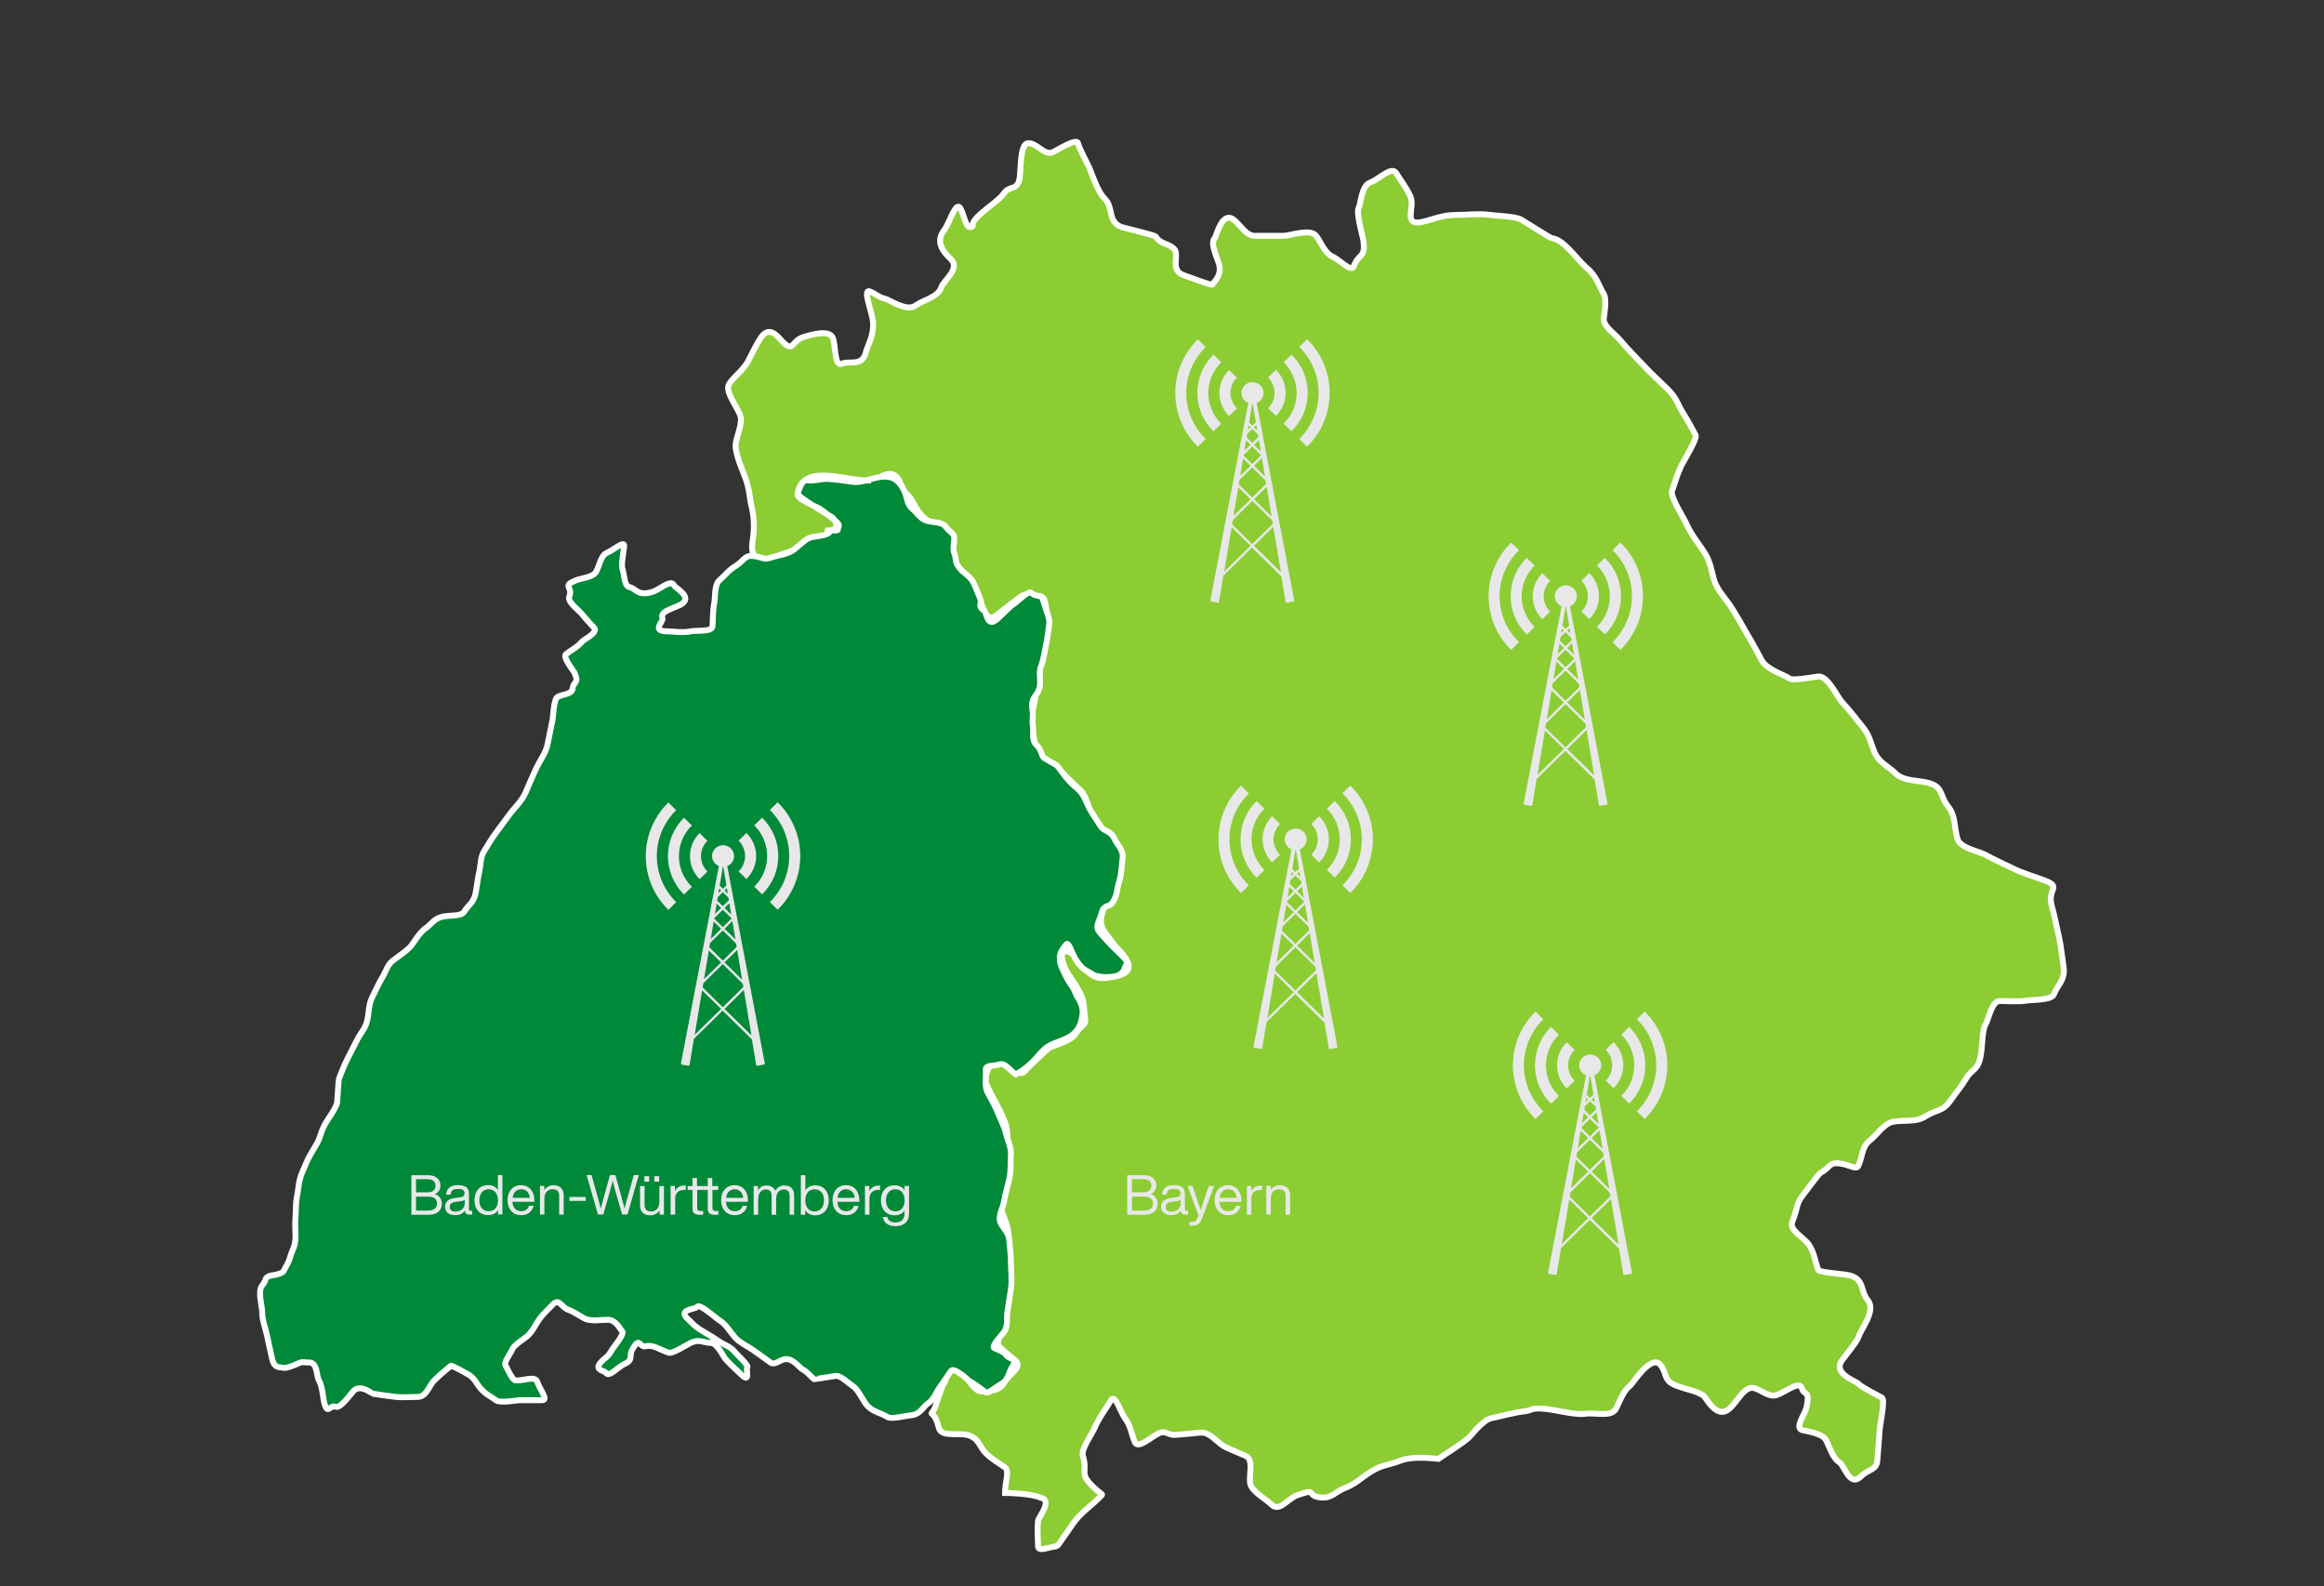 <?xml version="1.0" encoding="utf-8"?>
<!-- Generator: Adobe Illustrator 25.0.0, SVG Export Plug-In . SVG Version: 6.00 Build 0)  -->
<svg version="1.1" id="Ebene_1" xmlns="http://www.w3.org/2000/svg" xmlns:xlink="http://www.w3.org/1999/xlink" x="0px" y="0px"
	 viewBox="0 0 1965.7 1341.704" enable-background="new 0 0 1965.7 1341.704" xml:space="preserve">
<rect x="0" y="0" width="1965.7" height="1341.704" fill="#333333" stroke="none"/>
<g id="Ebene_1_2_">
	<g id="Ebene_1_1_">
		
			<g id="svg2" xmlns:cc="http://creativecommons.org/ns#" xmlns:dc="http://purl.org/dc/elements/1.1/" xmlns:inkscape="http://www.inkscape.org/namespaces/inkscape" xmlns:rdf="http://www.w3.org/1999/02/22-rdf-syntax-ns#" xmlns:sodipodi="http://sodipodi.sourceforge.net/DTD/sodipodi-0.dtd" xmlns:svg="http://www.w3.org/2000/svg">
			<defs>
				
					<inkscape:perspective  id="perspective10" inkscape:persp3d-origin="372.04724 : 350.78739 : 1" inkscape:vp_x="0 : 526.18109 : 1" inkscape:vp_y="0 : 1000 : 0" inkscape:vp_z="744.09448 : 526.18109 : 1" sodipodi:type="inkscape:persp3d">
					</inkscape:perspective>
				
					<inkscape:perspective  id="perspective3537" inkscape:persp3d-origin="260.94012 : 242.85925 : 1" inkscape:vp_x="0 : 364.28888 : 1" inkscape:vp_y="0 : 1000 : 0" inkscape:vp_z="521.88025 : 364.28888 : 1" sodipodi:type="inkscape:persp3d">
					</inkscape:perspective>
			</defs>
			
				<sodipodi:namedview  bordercolor="#666666" borderopacity="1.0" id="base" inkscape:current-layer="layer1" inkscape:cx="2000" inkscape:cy="2000" inkscape:document-units="px" inkscape:pageopacity="0.0" inkscape:pageshadow="2" inkscape:showpageshadow="false" inkscape:window-height="781" inkscape:window-width="1280" inkscape:window-x="-4" inkscape:window-y="-4" inkscape:zoom="0.142" pagecolor="#ffffff" showgrid="false">
				</sodipodi:namedview>
			<g id="layer1" inkscape:groupmode="layer" inkscape:label="Ebene 1">
				
					<path id="bayern" sodipodi:nodetypes="csssssssssssssssssssssssssssssssssssssssssssssssssssssssssssssssssssssssssssssssssssssssssssssscsssssssssssssssssssssssssssssssssssssssssssssssssssssssssssssssssssssssssssssssssssssssssssssssssssssssssssssssssssssssss" fill="#8BCD32" stroke="#FFFFFF" stroke-width="5" d="
					M1216.691,1233.862c-6.797-0.585-21.752-2.34-31.608,1.337c-12.915,4.93-15.294,3.175-25.915,9.776
					c-8.837,5.515-11.726,9.693-21.922,13.704c-7.732,3.008-10.791,8.774-19.967,7.855c-13.51-1.337-1.699-8.44-19.968-1.922
					c-8.582,3.092-15.039,14.623-21.922,7.855c-4.588-4.512-16.824-11.197-17.928-17.631c-1.359-7.855,3.399-20.305-3.994-23.564
					c-5.013-2.173-16.484-6.936-17.928-7.855c-6.627-3.927-12.235-12.367-19.967-11.782c-2.379,0.167-21.752,2.34-23.961,1.922
					c-3.314-0.668-6.797-3.092-9.941-1.922c-7.307,2.59-19.033,14.957-21.922,7.855c-2.634-6.518-3.654-13.955-7.987-19.637
					c-3.994-5.264-8.582-21.308-11.981-15.709c-4.503,7.604-10.366,15.041-13.935,23.564c-2.379,5.599-11.641,18.049-9.941,23.564
					c4.333,13.871-3.314,14.372,7.987,25.486c7.392,7.27,9.007,6.768,7.987,7.855c-1.359,1.337-2.634,2.59-3.993,3.927
					c-6.288,6.183-13.85,11.03-19.968,19.637c-2.294,3.175-13.34,19.637-13.935,19.637c-5.353,0-15.974,5.264-15.974,0
					c0-6.601-0.85-13.035,0-21.559c0.34-3.092,13-17.631,1.954-19.637c-8.242-3.426-26-3.927-29.909-3.927
					c0-9.275,4.078-18.55,0-21.559c-4.333-3.175-10.876-6.768-15.974-11.782c-5.948-5.849-5.948-13.203-15.974-15.709
					c-7.987-1.922-21.922,1.922-23.961-5.849c-4.418-17.297-9.092-8.69-3.994-15.709c1.02-1.421,6.713-20.807,7.987-21.559
					c2.974-1.838,1.954-22.227,15.974-9.777c2.804,2.507,9.856,16.461,16.144,16.127c4.163-0.167,14.615,0.669,19.373-7.688
					c4.333-7.604,15.804-13.119,9.007-18.718c-5.693-4.679-14.784-11.866-14.615-13.286c0.765-6.434,0.85-10.445,1.954-17.631
					c1.614-10.027,3.144-12.952,3.994-25.486c0.595-8.941,1.954-19.386,1.954-29.413c0-11.281,2.889-15.96,0-27.491
					c-1.784-7.103-7.732-16.629-5.948-23.564c1.784-7.103,5.948-15.96,5.948-23.564c0-10.863-0.68-19.72,0-27.491
					c0.765-9.108-2.294-14.623-6.373-23.564c-1.954-4.178-12.915-23.23-12.235-26.071c0.935-4.094,2.379-17.213,14.699-13.119
					c3.739,1.253,15.039,11.197,18.608,6.351c0.68-1.003,6.797-6.935,12.235-12.116c4.163-3.927,8.072-7.437,9.007-7.938
					c3.824-2.005,18.438-5.682,21.922-11.782c4.503-7.771,9.092-6.184,7.987-13.704c-1.614-11.114,0-14.456-7.052-25.987
					c-3.994-6.518-9.856-13.035-11.98-21.893c-3.314-14.205,9.516-7.019,14.105,0c2.719,4.178,9.431,15.542,20.902,14.456
					c9.346-0.919,25.066-2.757,19.967-13.704c-3.569-7.771-7.732-8.941-13.765-17.798c-3.484-5.181-10.961-11.197-8.157-21.391
					c2.549-9.275,3.059-13.035,5.948-21.559c1.444-4.262,11.301-17.548,7.987-23.564c-4.333-7.855-7.477-14.456-11.981-21.559
					c-1.444-2.256-7.562-10.111-9.941-15.709c-2.379-5.682-3.909-17.548-9.941-23.564c-4.163-4.094-12.235-11.114-15.974-15.709
					c-4.928-6.016-19.543-10.529-21.837-20.222c-0.935-3.844-4.588-22.728-2.719-30.667c2.124-8.857,2.294-12.033,3.399-19.72
					c1.444-10.612,3.314-20.222,5.268-30.082c0.68-3.51,6.797-23.564,4.673-28.745c-2.634-6.518-0.85-19.637-7.987-18.968
					c-11.046,1.003-10.366-3.677-16.654,1.337c-3.059,2.423-16.909,12.785-17.928,13.704c-4.843,4.679-9.601,3.844-12.065-3.342
					c-2.889-8.44-11.046-24.483-13.85-28.076c-2.379-3.008-13.085-12.367-13.935-17.631c-0.595-3.426,1.105-19.219-3.993-23.564
					c-4.333-3.677-13.68-2.925-20.477-10.445c-6.628-7.353-7.222-13.62-14.02-19.553c-4.163-3.677-4.333-17.297-14.699-15.709
					c-7.987,1.17-9.346,8.105-20.647,9.693c-4.418,0.585-21.837,3.51-27.955,3.927c-6.797,0.501-22.856,5.599-17.843,8.607
					c1.784,1.003,29.654,18.216,25.83,22.896c-4.588,5.599-12.235,7.688-23.876,12.451c-7.052,2.841-13.595,7.019-23.961,9.777
					c-4.078,1.086-20.902,10.529-21.922,5.849c-0.935-4.011-6.203-3.259-3.994-17.631c1.19-7.52,1.445-17.631-0.595-26.238
					c-2.549-10.779-1.869-14.874-5.183-24.734c-2.124-6.267-8.752-20.222-8.752-28.745c0-5.181,4.588-14.874,4.588-22.227
					c0-6.768-12.49-20.305-10.706-27.993c1.275-5.431,11.641-11.949,16.654-20.974c1.02-1.838,7.477-15.709,11.98-21.559
					c10.536-11.698,17.843,11.949,24.641,8.607c2.039-1.003,4.418-5.599,9.431-7.27c7.647-2.507,23.026-6.852,25.745,0.585
					c2.634,7.186,1.02,24.985,7.987,21.559c5.693-2.758,16.909,3.092,19.968-9.777c1.359-5.766,6.882-13.704,5.948-25.486
					c-0.68-8.523-9.771-29.33-1.954-25.486c3.994,1.922,7.647,4.93,11.981,5.849c4.333,1.003,18.353,11.281,25.915,5.849
					c7.222-5.181,18.948-6.768,21.922-15.709c1.784-5.348,16.399-15.709,7.987-23.564c-7.902-7.437-12.66-15.375-5.778-24.316
					c4.503-5.849,9.856-25.068,13.765-18.885c3.314,5.264,4.588,18.885,9.941,15.709c2.294-1.337-3.569-1.337,8.412-11.866
					c4.843-4.262,15.379-11.531,18.693-16.461c4.418-6.518,10.281-2.005,12.745-10.863c1.954-7.186,0-30.667,7.477-31.335
					c7.307-0.668,13.51,10.278,20.392,7.771c3.229-1.17,20.817-12.618,21.922-7.855c1.275,5.515,7.732,16.127,10.536,23.23
					c3.229,8.272,6.967,18.801,12.235,23.982c7.222,7.103,2.294,18.383,13.085,23.397c2.294,1.003,29.059,7.019,29.909,8.44
					c3.994,6.518,9.092,4.93,15.039,9.86c6.033,4.93-4.078,18.634,8.922,22.896c1.869,0.585,23.536,8.857,23.961,7.855
					c0.935-2.423,7.477-6.768,5.948-15.709c-1.02-5.849-8.497-19.135-3.994-23.564c1.275-1.253,5.948-23.313,15.974-15.709
					c5.948,4.596,10.366,13.704,17.928,13.704c5.778,0,15.719,0,23.961,0c5.948,0,22.772-6.518,27.955,0
					c3.229,4.011,7.052,14.623,13.935,17.631c5.948,2.59,15.719,13.871,17.928,7.855c4.078-10.946,10.196-6.434,7.987-21.559
					c-0.765-5.431-6.203-22.645-3.994-27.491c2.209-4.763,2.379-18.885,9.941-21.559c7.307-2.59,17.928-14.372,21.922-7.855
					c3.994,6.518,8.072,11.281,11.981,19.637c4.163,9.108-6.882,25.152,9.941,21.559c8.922-1.922,16.824-5.849,27.955-5.849
					c9.601,0,20.477-1.421,29.909,0c3.824,0.585,21.327,1.17,25.915,3.927c5.268,3.175,24.556,15.542,25.915,15.709
					c10.111,0.919,21.072,17.965,29.909,25.486c8.242,7.019,10.026,15.459,13.935,21.559c3.059,4.763,0,20.222,0,21.559
					c0,6.183,10.281,13.035,13.935,17.631c5.268,6.601,14.785,15.96,19.968,21.559c7.307,7.855,11.301,11.114,19.968,19.637
					c8.327,8.189,8.157,12.534,13.935,21.559c4.248,6.518,7.817,13.871,9.941,17.631c1.615,2.925-10.961,23.313-11.98,25.486
					c-3.908,8.272-5.693,15.292-7.987,21.559c-1.784,4.93,9.771,22.478,11.98,27.491c4.163,9.526,11.131,17.798,15.974,25.486
					c4.843,7.688,5.778,16.963,7.987,23.564c2.634,7.688,9.856,15.292,13.935,21.559c5.183,7.938,9.601,16.127,13.935,23.564
					c6.628,11.114,8.157,14.623,11.981,21.559c4.588,8.189,18.013,11.782,23.961,15.709c2.804,1.838,22.432-1.838,23.961-1.922
					c8.157-0.669,16.229,17.548,19.968,21.559c7.987,8.607,11.98,14.372,17.928,21.559c5.608,6.768,7.052,15.208,9.941,21.559
					c3.908,8.523,11.726,11.531,17.928,17.631c6.542,6.434,19.288,5.431,27.955,7.855c11.98,3.342,9.007,11.03,15.974,19.637
					c6.713,8.273,5.183,17.966,7.987,27.491c2.294,8.022,18.183,10.445,23.961,13.704c6.713,3.844,17.503,8.607,23.961,11.782
					c7.647,3.76,15.974,6.016,25.915,9.777c14.7,5.599,1.954,6.935,5.948,21.559c2.549,9.024,4.418,18.885,5.948,25.486
					c1.954,8.523,2.379,15.041,3.993,25.486c1.869,12.033-5.438,15.96-7.987,23.564c-1.954,5.682-19.883,4.512-25.915,5.849
					c-2.379,0.501-18.693,0-19.967,0c-6.967,0-9.347,15.375-11.981,19.637c-2.974,4.93-2.549,16.211-3.993,25.486
					c-2.209,14.038-7.222,11.782-11.98,19.637c-5.013,8.189-7.732,10.863-13.935,19.637c-6.797,9.526-10.876,6.768-21.922,13.704
					c-6.967,4.345-16.739,2.507-25.915,3.927c-8.157,1.253-13.595,10.696-19.967,15.709c-7.392,5.766-6.118,13.286-9.941,21.559
					c-1.869,4.011-6.882-0.836-15.974-1.922c-9.177-1.17-7.902,3.927-15.974,7.855c-1.359,0.669-12.915,16.378-13.935,17.631
					c-7.817,9.86-4.588,10.863-9.941,23.564c-3.144,7.353,9.261,13.035,13.935,19.637c4.418,6.267,5.353,14.372,7.987,21.559
					c0.68,1.755,19.968,3.259,23.961,3.927c15.719,2.59,10.961,13.119,17.928,21.559c7.392,8.941-6.288,24.901-7.987,31.335
					c-0.85,3.259-11.641,16.378-13.935,19.637c-8.072,11.281,12.575,17.631,13.935,19.637c1.699,2.423,19.203,11.364,19.968,11.782
					c2.889,1.671-1.614,21.893-1.954,27.491c-0.425,6.016-1.19,15.375-1.954,25.486c-0.68,8.607-7.052,6.936-13.935,13.704
					c-9.432,9.275-13.935-9.108-17.928-11.782c-6.628-4.345-8.837-14.456-11.981-19.637c-3.399-5.515-19.203-7.521-19.967-7.855
					c-6.288-2.507,2.634-13.035,3.993-19.637c3.059-14.874-2.294-9.108-3.993-15.709c-1.869-7.27-14.615,3.927-21.922,5.849
					c-6.118,1.671-11.98-3.927-17.928-5.849c-8.922-2.925-14.615,11.782-21.922,17.631c-10.961,8.857-19.288-10.362-21.922-11.782
					c-8.582-4.596-10.876-3.844-21.922-7.855c-11.98-4.262-8.072-10.194-13.935-17.631c-7.902-10.027-24.046,16.378-25.915,17.631
					c-5.948,4.094-9.601,15.709-11.98,19.637c-4.248,6.936-17.673,2.674-25.915,3.927c-7.647,1.17-23.366-2.841-31.863-3.927
					c-14.53-1.755-12.32,1.17-19.968,1.922c-7.052,0.669-19.033,4.011-27.954,5.849c-6.628,1.421-17.164,14.957-17.928,15.709
					C1236.064,1221.579,1223.403,1229.099,1216.691,1233.862z"/>
				
					<path id="BW" sodipodi:nodetypes="cssssssssssssssssssssssssssssssssssssssssssssssssssssssssssssssssssssssssssssssssssssssssssssssssssssssssssssssssssssssssssssssssssssssssssssssssssssssssssssssssssssssssssssssssssssssssssssssssssssssssccsc" fill="#008938" stroke="#FFFFFF" stroke-width="5" d="
					M736.621,406.447c-20.817,0.919-57.438-15.626-62.027,11.113c-1.359,4.512,16.314,11.114,18.353,12.451
					c5.948,4.011,8.667,6.601,12.66,9.693c10.281,7.855-2.719,8.105-2.804,8.356c-2.039,6.1-12.235,4.596-18.353,6.935
					c-3.144,1.17-9.262,7.103-12.66,9.693c-5.778,4.429-13.085,4.596-19.713,6.935c-6.458,2.256-7.222-0.668-15.549-1.421
					c-6.797-0.585-7.817,4.596-14.105,8.356c-5.863,3.426-9.092,8.022-14.105,12.451c-4.248,3.76-3.144,14.289-4.248,19.386
					c-1.19,5.431-1.105,15.709-1.444,19.386c-0.34,4.93-14.105,3.175-18.353,4.178c-6.628,1.504-14.954,0-19.713,0
					c-14.19,0-3.144-8.189-4.248-11.114c-2.464-6.518,11.301-8.356,16.909-12.451c8.072-5.933-6.033-13.035-7.052-15.292
					c-2.634-5.682-12.235,3.677-18.353,5.515c-12.83,3.844-13.51-2.841-19.713-4.178c-4.163-0.919-3.994-10.696-5.608-15.292
					c-1.359-3.593,1.105-15.041,1.444-19.386c0.34-4.93-9.431,3.677-14.105,5.515c-6.033,2.423-6.543,11.114-9.856,16.629
					c-2.549,4.345-12.405,5.097-16.909,6.936c-12.32,5.097-2.039,5.097-5.608,13.871c-1.784,4.429,8.752,11.866,11.301,15.292
					c1.954,2.674,7.052,7.938,9.856,11.114c3.399,3.844-8.922,9.944-9.856,11.114c-5.013,5.682-8.922,7.019-14.105,11.114
					c-2.974,2.34,6.628,14.372,7.052,15.292c4.588,9.86-0.765,7.186-1.444,13.871c-0.51,4.763-8.497,4.596-12.66,6.935
					c-3.314,1.755-3.739,17.046-4.248,19.386c-1.614,7.437-2.719,13.537-4.248,20.807c-1.529,7.353-6.203,13.119-9.856,20.807
					c-3.399,7.27-5.268,12.116-8.497,19.386c-3.654,8.356-9.177,12.618-14.105,19.386c-4.163,5.682-8.242,11.114-11.301,15.292
					c-4.758,6.434-5.608,8.69-9.856,15.292c-3.314,5.097-2.719,11.782-4.248,18.049c-0.765,3.259-1.869,11.03-2.804,16.629
					c-1.529,9.275-6.203,10.529-9.856,16.629c-2.379,4.094-12.15,2.758-18.353,4.178c-7.307,1.671-9.177,6.351-14.105,9.693
					c-5.268,3.593-9.941,11.949-12.66,15.292c-2.889,3.51-11.471,9.275-15.549,12.451c-4.503,3.677-5.353,8.857-8.497,13.871
					c-3.229,5.264-5.098,10.027-8.497,16.629c-3.229,6.434-2.634,11.866-4.248,19.386c-1.699,7.688-4.758,9.442-8.497,16.629
					c-3.229,6.351-5.353,10.445-8.497,16.629c-3.484,6.935-4.163,9.777-7.052,16.629c-0.255,0.585-1.275,17.046-1.444,19.386
					c-0.34,4.763-8.497,15.542-9.856,18.049c-3.569,6.434-3.739,9.108-5.608,13.871c-1.19,2.841-5.438,9.609-7.052,12.451
					c-3.739,6.685-4.333,9.359-7.052,15.292c-3.144,6.852-3.229,14.707-4.248,19.386c-1.614,7.353-0.85,11.364-1.444,18.049
					c-0.595,7.103,0,10.696,0,16.629c0,9.025-3.059,12.033-4.248,16.629c-1.699,6.601-3.824,8.356-5.608,12.45
					c-1.444,3.175-10.961,4.094-11.301,4.178c-5.948,2.172-2.634,3.092-7.052,8.356c-3.993,4.763,0,17.715,0,22.144
					c0,7.52,2.804,13.871,4.248,20.807c1.275,6.267,3.484,15.96,4.248,19.386c1.869,8.523,8.157,6.685,8.497,6.936
					c2.549,2.089,14.699-3.927,15.549-4.178c1.784-0.501,3.739,0,5.608,0c1.784,0-0.595,0,1.444,0
					c7.307,0,6.033,10.946,8.497,15.292c2.974,5.348,3.059,12.952,4.248,18.049c2.889,12.2,4.843,2.005,9.856,4.178
					c4.163,1.755,13.68-12.283,15.549-13.871c5.948-5.264,15.294,2.758,15.549,2.758c5.268,0.919,13.17,1.838,19.713,2.758
					c3.909,0.585,11.896,0,18.353,0c7.902,0,9.601-9.442,14.105-13.871c6.118-6.016,9.177-8.105,14.105-12.45
					c0.765-0.669,13.34,6.518,14.105,6.936c6.033,3.008,7.307,8.022,11.301,12.45c5.013,5.515,7.902,6.016,12.66,9.693
					c3.654,2.758,18.608,0,19.713,0c7.222,0,11.641,0,19.713,0c5.353,0-2.804-10.194-4.248-15.292
					c-1.614-5.849-12.235-0.919-18.353-1.421c-3.144-0.251-7.222-10.612-8.497-12.451c-1.954-2.925,3.993-9.776,5.608-13.871
					c1.529-3.76,10.196-8.941,12.66-11.114c4.673-4.094,6.797-9.526,9.856-13.871c3.654-5.181,7.392-8.189,11.301-12.45
					c6.033-6.685,7.137,2.089,14.105,4.178c2.719,0.836,11.896,6.518,12.66,6.936c6.118,3.342,15.124,1.003,21.157,1.421
					c6.118,0.418,9.941,8.523,11.301,9.693c2.294,2.005-7.477,13.453-8.497,15.292c-4.163,7.521-5.608,6.267-9.856,11.114
					c-5.693,6.434,3.569,7.103,4.248,8.356c2.549,5.014,10.366-4.596,15.549-6.936c8.497-3.76,3.824-6.768,7.052-12.45
					c6.628-11.698,5.693-1.421,11.301-2.758c6.628-1.671,13.17,3.677,19.713,5.515c3.229,0.919,15.379-7.019,18.353-8.356
					c7.817-3.593,10.281,0,16.909,0c5.523,0,10.621,11.615,12.66,13.871c4.333,4.679,9.177,9.025,12.66,12.451
					c9.007,8.857,4.163-4.094,5.608-5.515c1.699-1.671-7.987-10.111-9.856-12.45c-4.588-5.766-8.922-6.1-14.105-9.693
					c-5.693-3.927-10.111-6.351-15.549-9.693c-5.948-3.76-7.307-6.1-9.856-8.356c-10.876-9.192,5.523-8.69,7.052-11.114
					c1.954-3.092,15.974,9.693,18.353,11.114c6.458,3.927,9.601,10.362,14.105,15.292c3.654,3.927,10.196,7.019,14.105,9.693
					c4.928,3.342,10.451,7.52,15.549,11.114c3.144,2.256,7.477-1.838,11.301-2.758c7.137-1.755,12.66,6.768,15.549,8.356
					c3.824,2.005,6.543,5.515,9.856,8.356c0.255,0.167,15.039-2.256,18.353-2.758c3.994-0.585,11.811,7.019,14.105,8.356
					c4.418,2.59,8.157,10.946,11.301,15.292c5.013,6.768,12.065,7.27,18.353,11.114c3.569,2.172,14.869-1.003,19.713-1.421
					c7.987-0.585,10.281-7.103,14.105-9.693c5.863-4.011,6.712-9.108,11.301-15.292c2.889-3.927,5.438-8.022,8.497-12.451
					c2.634-3.927,15.464,8.356,15.549,8.356c5.863,3.175,9.686,6.685,14.105,9.693c1.784,1.253,9.177-5.014,12.66-6.936
					c6.628-3.593,6.373-9.86,9.856-15.292c4.673-7.186-3.059-5.181-5.608-9.693c-1.444-2.423-9.516-5.348-9.856-5.515
					c-2.974-1.671,7.647-12.45,8.497-13.871c3.399-5.599,1.614-10.529,2.804-18.049c1.274-8.356,1.529-10.027,2.804-18.049
					c1.105-7.019,0-15.041,0-22.144c0-7.353-0.765-10.779-1.444-19.386c-0.425-6.016-5.013-9.86-7.052-13.871
					c-3.144-6.1,1.869-12.701,2.804-19.386c0.595-4.262,2.889-12.283,4.248-18.049c1.614-6.852,0.935-13.62,1.444-20.807
					c0.425-6.183-2.804-11.866-4.248-18.049c-1.444-6.183-4.503-11.531-7.052-18.049c-2.549-6.434-6.882-13.453-8.497-16.629
					c-2.804-5.515-0.935-13.035-1.444-19.386c-0.255-3.927,7.477-2.758,11.301-4.178c5.098-1.922,9.431,5.515,14.105,8.356
					c9.007-5.014,14.36-10.362,19.713-16.629c5.438-6.351,8.922-8.189,14.36-10.194c12.66-4.679,20.647-8.273,22.347-24.4
					c0.85-8.272-4.843-14.289-5.608-16.629c-1.869-5.599-4.163-7.437-7.052-12.451c-5.948-11.615-10.706-19.219-1.444-29.079
					c2.039-4.596,5.608,8.356,8.497,12.451c5.948,8.774,6.543,7.604,14.784,12.701c3.654,2.256,16.654,3.008,21.922,0
					c5.693-3.259,3.314-6.267,7.052-9.944c1.105-1.086-12.32-13.453-12.66-13.871c-4.843-5.264-7.392-7.688-11.301-12.451
					c-3.994-4.846,0.17-9.025,2.039-16.378c1.784-7.103,6.373-3.927,9.262-8.607c4.333-7.103,2.974-9.526,5.608-18.049
					c2.039-6.434,1.784-12.2,2.804-19.386c1.02-6.768-4.928-11.615-7.052-16.629c-2.379-5.515-7.477-6.267-9.856-8.356
					c-1.529-1.253-5.183-7.604-8.497-12.451c-3.399-5.014-4.928-9.693-7.052-13.871c-3.484-6.935-7.562-8.189-12.66-13.871
					c-4.503-4.93-6.628-8.356-9.856-12.451c-1.275-1.588-5.863-3.593-11.301-6.935c-2.549-1.588-2.209-7.353-6.712-11.197
					c-4.248-3.677-2.294-12.116-2.804-15.124c-1.275-7.353,0.595-7.855-0.51-14.372c-1.699-10.194,2.889-10.529,5.523-17.297
					c2.379-6.016-0.68-14.038,1.699-19.637c2.379-5.599,3.059-13.203,4.248-18.049c1.359-5.933,1.699-10.779,2.804-18.049
					c0.595-3.927-3.059-11.949-4.248-16.629c-2.719-10.612-4.673-4.011-11.301-9.693c-1.869-1.588-12.065,7.855-12.66,8.356
					c-6.628,4.345-9.516,8.523-15.549,13.871c-9.262,8.273-8.922-5.515-11.301-6.935c-5.863-3.593-2.209-6.518-2.804-8.356
					c-1.444-4.262-4.163-10.278-5.608-13.871c-2.634-6.351-7.817-8.69-11.301-12.45c-6.033-6.601-3.229-8.022-5.608-13.871
					c-1.529-3.844,0-8.356,0-12.451c0-4.763-3.739-5.181-7.052-9.693c-3.484-4.846-10.791-3.51-16.909-5.515
					c-4.758-1.588-7.477-6.434-11.301-9.693c-5.183-4.512-4.333-9.442-7.052-15.292c-10.876-23.23-29.739-5.599-43.674-7.688
					c-6.797-1.003-20.137-3.008-24.301-2.423c-7.222,0.919-9.431,1.671-14.105,1.086c-4.418-0.585-6.713,7.27-8.157,11.448
					c-0.68,1.922,26.255,18.133,26.85,18.467c6.712,3.008,5.438,8.607,7.052,11.114c1.529,2.423-5.608,0.919-8.497,1.421
					c-0.085,0,0,2.005,0,0l0,0c0,1.17,0,1.17,0,0c0-0.668,0.935,0.919,1.444,1.421"/>
			</g>
			<rect x="689.889" y="832.355" fill="none" width="126.687" height="64.843"/>
		</g>
	</g>
</g>
<g id="Sendemasten">
	<path fill-rule="evenodd" clip-rule="evenodd" fill="#E8E8E9" d="M615.117,732.5c1.105-0.418,2.124-1.086,3.059-2.005
		c3.654-3.593,3.654-9.359,0-12.952c-3.654-3.593-9.516-3.593-13.17,0c-3.654,3.593-3.654,9.359,0,12.952
		c0.935,0.919,1.954,1.504,3.059,2.005l-5.353,27.742l-0.34,0.334l0.17,0.167l-26.595,138.71c-0.085,0.418,0.255,0.836,0.68,0.919
		l5.693,1.003c0.425,0.084,0.85-0.251,0.935-0.668l3.654-22.06l24.301-23.898l24.811,24.4l3.569,21.559
		c0.085,0.418,0.51,0.752,0.935,0.668l5.693-1.003c0.425-0.083,0.765-0.501,0.68-0.919L615.117,732.5z M607.045,758.821l4.333-4.262
		l4.758,4.679l0.34,2.173l-5.098,5.014l-4.758-4.679L607.045,758.821z M594.894,831.603l16.484-16.211l16.909,16.629l0.425,2.757
		l-17.333,17.13l-17.079-16.796L594.894,831.603z M611.378,812.467l-11.386-11.197l0.595-3.677l10.791-10.612l11.216,11.03
		l0.51,2.841L611.378,812.467z M618.855,776.787l-7.477,7.353l-7.307-7.186l0.085-0.418l7.222-7.103L618.855,776.787z
		 M612.822,813.971l10.706-10.529l4.163,25.152L612.822,813.971z M612.822,785.561l6.628-6.518l2.634,15.542L612.822,785.561z
		 M612.822,767.93l4.078-4.011l1.614,9.609L612.822,767.93z M612.822,753.139l1.954-1.922l0.765,4.596L612.822,753.139z
		 M609.933,785.561l-8.752,8.607l2.464-14.79L609.933,785.561z M609.933,813.971l-14.445,14.205l4.078-24.316L609.933,813.971z
		 M609.933,853.328l-22.347,21.893l6.288-37.602L609.933,853.328z M612.822,853.328l16.314-16.044l6.458,38.438L612.822,853.328z
		 M611.803,733.252l2.634,15.542l-2.974,2.925l-2.719-2.674l2.634-15.876C611.463,733.252,611.633,733.252,611.803,733.252z
		 M608.319,751.552l1.614,1.588l-2.294,2.256L608.319,751.552z M609.933,767.93l-5.183,5.097l1.444-8.774L609.933,767.93z
		 M571.953,763l-6.628,6.518c-25.49-25.068-25.49-65.678,0-90.83l6.628,6.518C550.116,706.68,550.116,741.441,571.953,763z
		 M657.771,769.434l-6.628-6.518c21.837-21.475,21.837-56.32,0-77.878l6.628-6.518C683.261,703.755,683.261,744.366,657.771,769.434
		z M578.58,691.639l6.628,6.518c-14.615,14.372-14.615,37.519,0,51.891l-6.628,6.518
		C560.397,738.516,560.397,709.521,578.58,691.639z M637.973,698.073l6.628-6.518c18.268,17.966,18.268,46.961,0,64.843
		l-6.628-6.518C652.503,735.675,652.503,712.445,637.973,698.073z M591.75,704.591l6.628,6.518c-7.307,7.186-7.307,18.801,0,25.987
		l-6.628,6.518C580.874,732.751,580.874,715.37,591.75,704.591z M624.718,737.012c7.307-7.186,7.307-18.801,0-25.987l6.628-6.518
		c10.961,10.779,10.961,28.16,0,38.939L624.718,737.012z"/>
	<path fill-rule="evenodd" clip-rule="evenodd" fill="#E8E8E9" d="M1062.899,340.852c1.105-0.418,2.124-1.086,3.059-2.005
		c3.654-3.593,3.654-9.359,0-12.952c-3.654-3.593-9.516-3.593-13.17,0c-3.654,3.593-3.654,9.359,0,12.952
		c0.935,0.919,1.954,1.504,3.059,2.005l-5.353,27.742l-0.34,0.334l0.17,0.167l-26.595,138.71c-0.085,0.418,0.255,0.836,0.68,0.919
		l5.693,1.003c0.425,0.084,0.85-0.251,0.935-0.668l3.654-22.06l24.301-23.898l24.811,24.4l3.569,21.559
		c0.085,0.418,0.51,0.752,0.935,0.668l5.693-1.003c0.425-0.084,0.765-0.501,0.68-0.919L1062.899,340.852z M1054.912,367.09
		l4.333-4.262l4.758,4.679l0.34,2.173l-5.098,5.014l-4.758-4.679L1054.912,367.09z M1042.761,439.871l16.484-16.211l16.909,16.629
		l0.425,2.757l-17.418,17.13l-17.079-16.796L1042.761,439.871z M1059.16,420.82l-11.386-11.197l0.595-3.677l10.791-10.612
		l11.216,11.03l0.51,2.841L1059.16,420.82z M1066.637,385.056l-7.477,7.353l-7.307-7.186l0.085-0.418l7.222-7.103L1066.637,385.056z
		 M1060.689,422.24l10.706-10.529l4.163,25.152L1060.689,422.24z M1060.689,393.913l6.628-6.518l2.634,15.542L1060.689,393.913z
		 M1060.689,376.198l4.079-4.011l1.614,9.609L1060.689,376.198z M1060.689,361.408l1.954-1.922l0.765,4.596L1060.689,361.408z
		 M1057.716,393.913l-8.752,8.607l2.464-14.79L1057.716,393.913z M1057.716,422.24l-14.445,14.205l4.078-24.316L1057.716,422.24z
		 M1057.716,461.597l-22.262,21.893l6.288-37.602L1057.716,461.597z M1060.689,461.597l16.314-16.044l6.458,38.438L1060.689,461.597
		z M1059.585,341.521l2.634,15.542l-2.974,2.925l-2.719-2.674l2.634-15.876C1059.33,341.521,1059.415,341.521,1059.585,341.521z
		 M1056.101,359.821l1.614,1.588l-2.294,2.256L1056.101,359.821z M1057.716,376.198l-5.183,5.097l1.444-8.774L1057.716,376.198z
		 M1019.82,371.268l-6.628,6.518c-25.49-25.068-25.49-65.678,0-90.83l6.628,6.518C997.898,314.949,997.898,349.71,1019.82,371.268z
		 M1105.553,377.786l-6.628-6.518c21.837-21.475,21.837-56.32,0-77.878l6.628-6.518
		C1131.043,312.024,1131.043,352.634,1105.553,377.786z M1026.362,299.908l6.628,6.518c-14.615,14.372-14.615,37.519,0,51.891
		l-6.628,6.518C1008.179,346.869,1008.179,317.873,1026.362,299.908z M1085.755,306.426l6.628-6.518
		c18.268,17.965,18.268,46.961,0,64.843l-6.628-6.518C1100.37,343.944,1100.37,320.714,1085.755,306.426z M1039.617,312.86
		l6.627,6.518c-7.307,7.186-7.307,18.801,0,25.987l-6.627,6.518C1028.656,341.02,1028.656,323.639,1039.617,312.86z
		 M1072.585,345.281c7.307-7.186,7.307-18.801,0-25.987l6.628-6.518c10.961,10.779,10.961,28.16,0,38.939L1072.585,345.281z"/>
	<path fill-rule="evenodd" clip-rule="evenodd" fill="#E8E8E9" d="M1327.914,512.736c1.105-0.418,2.124-1.086,3.059-2.005
		c3.654-3.593,3.654-9.359,0-12.952c-3.654-3.593-9.516-3.593-13.17,0c-3.654,3.593-3.654,9.359,0,12.952
		c0.935,0.919,1.954,1.504,3.059,2.005l-5.353,27.742l-0.34,0.334l0.17,0.167l-26.595,138.71c-0.085,0.418,0.255,0.836,0.68,0.919
		l5.693,1.003c0.425,0.084,0.85-0.251,0.935-0.668l3.654-22.06l24.301-23.898l24.811,24.4l3.569,21.559
		c0.085,0.418,0.51,0.752,0.935,0.668l5.693-1.003c0.425-0.084,0.765-0.501,0.68-0.919L1327.914,512.736z M1319.842,538.974
		l4.333-4.262l4.758,4.679l0.34,2.173l-5.098,5.014l-4.758-4.679L1319.842,538.974z M1307.692,611.755l16.484-16.211l16.909,16.629
		l0.425,2.758l-17.418,17.13l-17.078-16.796L1307.692,611.755z M1324.176,592.703l-11.386-11.197l0.595-3.677l10.791-10.612
		l11.216,11.03l0.51,2.841L1324.176,592.703z M1331.653,556.94l-7.477,7.353l-7.307-7.186l0.085-0.418l7.222-7.103L1331.653,556.94z
		 M1325.62,594.124l10.706-10.529l4.163,25.152L1325.62,594.124z M1325.62,565.797l6.628-6.518l2.634,15.542L1325.62,565.797z
		 M1325.62,548.082l4.078-4.011l1.614,9.609L1325.62,548.082z M1325.62,533.292l1.954-1.922l0.765,4.596L1325.62,533.292z
		 M1322.731,565.797l-8.752,8.607l2.464-14.79L1322.731,565.797z M1322.731,594.124l-14.445,14.205l4.078-24.316L1322.731,594.124z
		 M1322.731,633.481l-22.262,21.893l6.288-37.602L1322.731,633.481z M1325.62,633.481l16.314-16.044l6.458,38.438L1325.62,633.481z
		 M1324.6,513.405l2.634,15.542l-2.974,2.925l-2.719-2.674l2.634-15.876C1324.261,513.405,1324.431,513.405,1324.6,513.405z
		 M1321.117,531.704l1.614,1.588l-2.294,2.256L1321.117,531.704z M1322.731,548.082l-5.183,5.097l1.444-8.774L1322.731,548.082z
		 M1284.835,543.152l-6.628,6.518c-25.49-25.068-25.49-65.678,0-90.83l6.628,6.518
		C1262.914,486.832,1262.914,521.594,1284.835,543.152z M1370.568,549.67l-6.628-6.518c21.837-21.475,21.837-56.32,0-77.878
		l6.628-6.518C1396.059,483.908,1396.059,524.518,1370.568,549.67z M1291.378,471.792l6.628,6.518
		c-14.615,14.372-14.615,37.519,0,51.891l-6.628,6.518C1273.195,518.753,1273.195,489.757,1291.378,471.792z M1350.771,478.309
		l6.628-6.518c18.268,17.965,18.268,46.961,0,64.843l-6.628-6.518C1365.3,515.828,1365.3,492.598,1350.771,478.309z
		 M1304.548,484.743l6.628,6.518c-7.307,7.186-7.307,18.801,0,25.987l-6.628,6.518
		C1293.672,512.903,1293.672,495.523,1304.548,484.743z M1337.601,517.165c7.307-7.186,7.307-18.801,0-25.987l6.628-6.518
		c10.961,10.779,10.961,28.16,0,38.939L1337.601,517.165z"/>
	<path fill-rule="evenodd" clip-rule="evenodd" fill="#E8E8E9" d="M1099.435,718.378c1.105-0.418,2.124-1.086,3.059-2.005
		c3.654-3.593,3.654-9.359,0-12.952s-9.516-3.593-13.17,0s-3.654,9.359,0,12.952c0.935,0.919,1.954,1.504,3.059,2.005l-5.353,27.742
		l-0.34,0.334l0.17,0.167l-26.595,138.71c-0.085,0.418,0.255,0.836,0.68,0.919l5.693,1.003c0.425,0.083,0.85-0.251,0.935-0.669
		l3.654-22.06l24.301-23.898l24.811,24.4l3.569,21.559c0.085,0.418,0.51,0.752,0.935,0.669l5.693-1.003
		c0.425-0.084,0.765-0.501,0.68-0.919L1099.435,718.378z M1091.363,744.7l4.333-4.262l4.758,4.679l0.34,2.173l-5.098,5.014
		l-4.758-4.679L1091.363,744.7z M1079.213,817.397l16.484-16.211l16.909,16.629l0.425,2.757l-17.418,17.13l-17.079-16.796
		L1079.213,817.397z M1095.696,798.346l-11.386-11.197l0.595-3.677l10.791-10.612l11.216,11.03l0.51,2.841L1095.696,798.346z
		 M1103.174,762.582l-7.477,7.353l-7.307-7.186l0.085-0.418l7.222-7.103L1103.174,762.582z M1097.141,799.766l10.706-10.529
		l4.163,25.152L1097.141,799.766z M1097.141,771.439l6.628-6.518l2.634,15.542L1097.141,771.439z M1097.141,753.808l4.078-4.011
		l1.615,9.609L1097.141,753.808z M1097.141,739.018l1.954-1.922l0.765,4.596L1097.141,739.018z M1094.252,771.439l-8.752,8.607
		l2.464-14.79L1094.252,771.439z M1094.252,799.766l-14.445,14.205l4.078-24.316L1094.252,799.766z M1094.252,839.123
		l-22.262,21.893l6.288-37.602L1094.252,839.123z M1097.141,839.123l16.314-16.044l6.458,38.438L1097.141,839.123z
		 M1096.121,719.047l2.634,15.542l-2.974,2.925l-2.719-2.674l2.634-15.876C1095.781,719.047,1095.951,719.047,1096.121,719.047z
		 M1092.637,737.346l1.615,1.588l-2.294,2.256L1092.637,737.346z M1094.252,753.808l-5.183,5.097l1.444-8.774L1094.252,753.808z
		 M1056.356,748.794l-6.628,6.518c-25.49-25.068-25.49-65.678,0-90.83l6.628,6.518
		C1034.434,692.475,1034.434,727.319,1056.356,748.794z M1142.089,755.312l-6.627-6.518c21.837-21.475,21.837-56.32,0-77.878
		l6.627-6.518C1167.579,689.55,1167.579,730.16,1142.089,755.312z M1062.899,677.434l6.628,6.518
		c-14.615,14.372-14.615,37.519,0,51.891l-6.628,6.518C1044.715,724.395,1044.715,695.399,1062.899,677.434z M1122.291,683.951
		l6.628-6.518c18.268,17.965,18.268,46.961,0,64.843l-6.628-6.518C1136.821,721.47,1136.821,698.24,1122.291,683.951z
		 M1076.069,690.386l6.628,6.518c-7.307,7.186-7.307,18.801,0,25.987l-6.628,6.518
		C1065.193,718.545,1065.193,701.165,1076.069,690.386z M1109.121,722.891c7.307-7.186,7.307-18.801,0-25.987l6.628-6.518
		c10.961,10.779,10.961,28.16,0,38.939L1109.121,722.891z"/>
	<path fill-rule="evenodd" clip-rule="evenodd" fill="#E8E8E9" d="M1348.562,909.481c1.105-0.418,2.124-1.086,3.059-2.005
		c3.654-3.593,3.654-9.359,0-12.952s-9.516-3.593-13.17,0c-3.654,3.593-3.654,9.359,0,12.952c0.935,0.919,1.954,1.504,3.059,2.005
		l-5.353,27.742l-0.34,0.334l0.17,0.167l-26.595,138.71c-0.085,0.418,0.255,0.836,0.68,0.919l5.693,1.003
		c0.425,0.083,0.85-0.251,0.935-0.669l3.654-22.06l24.301-23.898l24.811,24.4l3.569,21.559c0.085,0.418,0.51,0.752,0.935,0.669
		l5.693-1.003c0.425-0.083,0.765-0.501,0.68-0.919L1348.562,909.481z M1340.49,935.719l4.333-4.262l4.758,4.679l0.34,2.173
		l-5.098,5.014l-4.758-4.679L1340.49,935.719z M1328.339,1008.5l16.484-16.211l16.909,16.629l0.425,2.758l-17.418,17.13
		l-17.079-16.796L1328.339,1008.5z M1344.738,989.448l-11.386-11.197l0.595-3.677l10.791-10.612l11.216,11.03l0.51,2.841
		L1344.738,989.448z M1352.3,953.684l-7.477,7.353l-7.307-7.186l0.085-0.418l7.222-7.103L1352.3,953.684z M1346.267,990.869
		l10.706-10.529l4.163,25.152L1346.267,990.869z M1346.267,962.542l6.628-6.518l2.634,15.542L1346.267,962.542z M1346.267,944.911
		l4.079-4.011l1.614,9.609L1346.267,944.911z M1346.267,930.037l1.954-1.922l0.765,4.596L1346.267,930.037z M1343.293,962.542
		l-8.752,8.607l2.464-14.79L1343.293,962.542z M1343.293,990.869l-14.445,14.205l4.079-24.316L1343.293,990.869z M1343.293,1030.226
		l-22.262,21.893l6.288-37.602L1343.293,1030.226z M1346.267,1030.226l16.314-16.044l6.458,38.438L1346.267,1030.226z
		 M1345.163,910.149l2.634,15.542l-2.974,2.925l-2.719-2.674l2.634-15.877C1344.908,910.149,1345.078,910.149,1345.163,910.149z
		 M1341.679,928.449l1.614,1.588l-2.294,2.256L1341.679,928.449z M1343.293,944.911l-5.183,5.097l1.444-8.774L1343.293,944.911z
		 M1305.398,939.897l-6.628,6.518c-25.49-25.068-25.49-65.678,0-90.83l6.628,6.518
		C1283.476,883.577,1283.476,918.422,1305.398,939.897z M1391.13,946.415l-6.628-6.518c21.837-21.475,21.837-56.32,0-77.878
		l6.628-6.518C1416.621,880.653,1416.621,921.263,1391.13,946.415z M1311.94,868.536l6.628,6.518
		c-14.614,14.372-14.614,37.519,0,51.891l-6.628,6.518C1293.757,915.497,1293.757,886.502,1311.94,868.536z M1371.333,875.054
		l6.628-6.518c18.268,17.966,18.268,46.961,0,64.843l-6.628-6.518C1385.948,912.573,1385.948,889.343,1371.333,875.054z
		 M1325.195,881.488l6.627,6.518c-7.307,7.186-7.307,18.801,0,25.987l-6.627,6.518
		C1314.234,909.648,1314.234,892.267,1325.195,881.488z M1358.163,913.91c7.307-7.186,7.307-18.801,0-25.987l6.628-6.518
		c10.961,10.779,10.961,28.16,0,38.939L1358.163,913.91z"/>
</g>
<g id="Text_2_">
	<g id="Text_1_">
		<g id="Text">
			<g>
				<path fill="#E8E8E9" d="M373.722,1017.942c0,5.682-3.739,9.442-10.961,9.442h-14.784v-33.424h14.19
					c7.052,0,10.366,4.011,10.366,8.69c0,3.342-1.614,5.849-4.503,7.353C372.023,1011.425,373.722,1014.6,373.722,1017.942z
					 M351.885,997.386v11.03h9.771c4.588,0,6.712-2.173,6.712-5.766c0-3.175-2.209-5.348-6.712-5.348h-9.771V997.386z
					 M369.644,1017.942c0-4.094-2.804-5.849-7.222-5.849h-10.536v11.782h10.621C367.18,1023.708,369.644,1021.535,369.644,1017.942z
					"/>
				<path fill="#E8E8E9" d="M399.467,1024.209v3.008c-0.68,0.083-1.359,0.083-2.124,0.083c-2.804,0-3.909-1.17-4.163-3.426
					c-1.699,2.59-4.503,3.844-7.987,3.844c-5.353,0-8.752-2.507-8.752-7.103c0-3.76,2.379-6.852,9.177-7.52l3.484-0.418
					c2.464-0.334,3.824-1.17,3.824-3.342c0-2.507-1.359-3.76-5.523-3.76c-4.163,0-5.948,1.17-6.203,4.847h-3.824
					c0.34-4.679,2.804-8.105,10.026-8.105c6.797,0,9.262,2.925,9.262,7.019v13.537c0,0.752,0.425,1.17,1.359,1.17L399.467,1024.209
					L399.467,1024.209z M393.095,1017.692v-2.841c-0.765,0.501-1.784,0.919-3.229,1.086l-3.654,0.418
					c-4.503,0.501-5.778,2.005-5.778,4.429s1.529,4.011,4.928,4.011C389.016,1024.627,393.095,1022.538,393.095,1017.692z"/>
				<path fill="#E8E8E9" d="M424.958,993.793v33.424h-3.654v-3.76c-1.784,2.758-4.758,4.262-8.412,4.262
					c-6.967,0-11.556-4.93-11.556-12.701c0-7.771,4.588-12.701,11.556-12.701c3.654,0,6.373,1.504,8.242,4.094v-12.618H424.958
					L424.958,993.793z M421.219,1015.185c0-5.849-3.229-9.359-7.902-9.359s-7.902,3.593-7.902,9.442s3.229,9.108,7.902,9.108
					C418.075,1024.46,421.219,1021.118,421.219,1015.185z"/>
				<path fill="#E8E8E9" d="M452.148,1016.438H433.37c0.425,5.431,3.314,7.938,7.562,7.938c3.484,0,5.693-1.755,6.543-4.512h3.909
					c-1.19,4.512-4.673,7.938-10.536,7.938c-6.712,0-11.556-4.846-11.556-12.701c0-7.688,4.588-12.701,11.386-12.701
					c7.392,0,11.301,5.766,11.301,12.701v1.253L452.148,1016.438L452.148,1016.438z M433.625,1013.096h14.53
					c-0.425-4.011-2.804-7.27-7.222-7.27C437.023,1005.91,434.134,1008.249,433.625,1013.096z"/>
				<path fill="#E8E8E9" d="M476.788,1010.923v16.378h-3.824v-16.044c0-3.76-2.124-5.431-5.693-5.431
					c-3.229,0-6.797,2.34-6.797,7.688v13.704h-3.739v-24.233h3.654v3.593c1.614-2.423,4.248-4.178,7.817-4.178
					C473.645,1002.484,476.788,1005.575,476.788,1010.923z"/>
				<path fill="#E8E8E9" d="M481.632,1012.344h13.765v3.342h-13.765V1012.344z"/>
				<path fill="#E8E8E9" d="M540.345,993.793l-9.601,33.424h-4.503l-4.928-17.13c-1.105-3.593-2.124-7.52-3.059-11.364
					c-0.935,3.76-2.039,7.688-3.059,11.364l-4.928,17.13h-4.503l-9.601-33.424h4.163l4.588,16.461
					c1.105,3.76,2.209,7.938,3.229,11.949c1.105-4.011,2.124-8.105,3.229-12.033l4.588-16.378h4.503l4.588,16.378
					c1.105,4.011,2.209,8.105,3.229,12.033c0.935-4.011,2.124-8.189,3.229-11.949l4.588-16.461H540.345L540.345,993.793z"/>
				<path fill="#E8E8E9" d="M561.587,1003.069v24.232h-3.654v-3.593c-1.614,2.423-4.248,4.178-7.817,4.178
					c-5.523,0-8.752-3.008-8.752-8.356v-16.378h3.824v16.044c0,3.76,2.124,5.431,5.693,5.431c3.229,0,6.797-2.34,6.797-7.688
					v-13.704L561.587,1003.069L561.587,1003.069z M549.096,999.392h-4.078v-4.596h4.078V999.392z M557.508,999.392h-4.078v-4.596
					h4.078V999.392z"/>
				<path fill="#E8E8E9" d="M580.11,1002.734v3.593h-0.935c-4.928,0-8.072,2.423-8.072,7.103v13.871h-3.909v-24.232h3.654v4.262
					c1.359-2.507,3.909-4.596,7.902-4.596C579.26,1002.734,579.6,1002.734,580.11,1002.734z"/>
				<path fill="#E8E8E9" d="M589.711,1006.411v15.709c0,1.253,0.68,2.089,2.804,2.089h2.209v3.175
					c-1.105,0.084-1.954,0.084-2.804,0.084c-3.824,0-6.203-1.337-6.203-5.014v-16.044h-4.078v-3.259h4.078V996.3h3.824v6.852h5.013
					v3.259L589.711,1006.411L589.711,1006.411z"/>
				<path fill="#E8E8E9" d="M602.626,1006.411v15.709c0,1.253,0.68,2.089,2.804,2.089h2.209v3.175
					c-1.105,0.084-1.954,0.084-2.804,0.084c-3.824,0-6.203-1.337-6.203-5.014v-16.044h-4.078v-3.259h4.078V996.3h3.824v6.852h5.013
					v3.259L602.626,1006.411L602.626,1006.411z"/>
				<path fill="#E8E8E9" d="M632.79,1016.438h-18.778c0.425,5.431,3.314,7.938,7.562,7.938c3.484,0,5.693-1.755,6.543-4.512h3.909
					c-1.19,4.512-4.673,7.938-10.536,7.938c-6.713,0-11.556-4.846-11.556-12.701c0-7.688,4.588-12.701,11.386-12.701
					c7.392,0,11.301,5.766,11.301,12.701v1.253L632.79,1016.438L632.79,1016.438z M614.097,1013.096h14.529
					c-0.425-4.011-2.804-7.27-7.222-7.27C617.666,1005.91,614.777,1008.249,614.097,1013.096z"/>
				<path fill="#E8E8E9" d="M671.705,1010.923v16.461h-3.824v-16.044c0-3.76-1.954-5.348-5.098-5.348
					c-3.059,0-6.288,2.34-6.288,8.189v13.203h-3.824v-16.044c0-3.76-1.954-5.348-5.098-5.348c-2.974,0-6.288,2.34-6.288,8.189
					v13.203h-3.824v-24.232h3.654v3.593c1.529-2.507,3.824-4.094,7.137-4.094c3.909,0,6.373,1.922,7.562,4.512
					c1.529-2.758,4.163-4.512,7.562-4.512C669.071,1002.484,671.705,1006.16,671.705,1010.923z"/>
				<path fill="#E8E8E9" d="M701.019,1015.185c0,7.771-4.588,12.701-11.556,12.701c-3.654,0-6.628-1.588-8.412-4.262v3.76h-3.654
					V993.96h3.824v12.701c1.784-2.59,4.673-4.094,8.327-4.094C696.431,1002.484,701.019,1007.414,701.019,1015.185z
					 M696.941,1015.018c0-5.849-3.229-9.108-7.902-9.108c-4.758,0-7.902,3.426-7.902,9.359c0,5.933,3.229,9.359,7.902,9.359
					C693.882,1024.46,696.941,1020.867,696.941,1015.018z"/>
				<path fill="#E8E8E9" d="M727.02,1016.438h-18.778c0.425,5.431,3.314,7.938,7.562,7.938c3.484,0,5.693-1.755,6.543-4.512h3.909
					c-1.19,4.512-4.673,7.938-10.536,7.938c-6.712,0-11.556-4.846-11.556-12.701c0-7.688,4.588-12.701,11.386-12.701
					c7.392,0,11.301,5.766,11.301,12.701L727.02,1016.438L727.02,1016.438z M708.412,1013.096h14.53
					c-0.425-4.011-2.804-7.27-7.222-7.27C711.81,1005.91,709.006,1008.249,708.412,1013.096z"/>
				<path fill="#E8E8E9" d="M744.438,1002.734v3.593h-0.935c-4.928,0-8.072,2.423-8.072,7.103v13.871h-3.824v-24.232h3.654v4.262
					c1.359-2.507,3.909-4.596,7.902-4.596C743.418,1002.734,743.843,1002.734,744.438,1002.734z"/>
				<path fill="#E8E8E9" d="M768.909,1003.069v23.313c0,6.267-3.654,10.696-11.556,10.696c-6.288,0-10.026-3.175-10.536-7.771h3.824
					c0.425,3.008,2.804,4.596,6.713,4.596c4.928,0,7.647-2.507,7.647-7.52v-2.34c-1.784,2.423-4.673,3.844-8.327,3.844
					c-6.967,0-11.556-4.93-11.556-12.701s4.588-12.701,11.556-12.701c3.654,0,6.628,1.504,8.412,4.094v-3.593L768.909,1003.069
					L768.909,1003.069z M765.17,1015.185c0-5.849-3.229-9.359-7.902-9.359c-4.673,0-7.902,3.593-7.902,9.359
					c0,5.766,3.229,9.359,7.902,9.359C762.026,1024.544,765.17,1021.118,765.17,1015.185z"/>
			</g>
			<g>
				<path fill="#E8E8E9" d="M979.205,1017.942c0,5.682-3.739,9.442-10.961,9.442H953.46v-33.424h14.19
					c7.052,0,10.366,4.011,10.366,8.69c0,3.342-1.614,5.849-4.503,7.353C977.506,1011.425,979.205,1014.6,979.205,1017.942z
					 M957.368,997.386v11.03h9.771c4.588,0,6.712-2.173,6.712-5.766c0-3.175-2.209-5.348-6.712-5.348h-9.771V997.386z
					 M975.212,1017.942c0-4.094-2.804-5.849-7.222-5.849h-10.536v11.782h10.621C972.832,1023.708,975.212,1021.535,975.212,1017.942
					z"/>
				<path fill="#E8E8E9" d="M1005.035,1024.209v3.008c-0.68,0.083-1.359,0.083-2.124,0.083c-2.804,0-3.909-1.17-4.163-3.426
					c-1.699,2.59-4.503,3.844-7.987,3.844c-5.353,0-8.752-2.507-8.752-7.103c0-3.76,2.379-6.852,9.177-7.52l3.484-0.418
					c2.464-0.334,3.824-1.17,3.824-3.342c0-2.507-1.359-3.76-5.523-3.76s-5.948,1.17-6.203,4.847h-3.824
					c0.34-4.679,2.804-8.105,10.026-8.105c6.797,0,9.262,2.925,9.262,7.019v13.537c0,0.752,0.425,1.17,1.359,1.17L1005.035,1024.209
					L1005.035,1024.209z M998.663,1017.692v-2.841c-0.765,0.501-1.784,0.919-3.229,1.086l-3.654,0.418
					c-4.503,0.501-5.778,2.005-5.778,4.429s1.529,4.011,4.928,4.011C994.669,1024.627,998.663,1022.538,998.663,1017.692z"/>
				<path fill="#E8E8E9" d="M1026.957,1003.069l-10.451,27.993c-1.614,4.262-4.163,5.599-7.987,5.599c-0.765,0-1.529,0-2.379-0.084
					v-3.175h2.209c2.464,0,3.739-1.086,4.503-3.008c0.34-0.752,0.51-1.504,0.85-2.34l-9.262-25.068h4.163l3.484,10.027
					c1.274,3.593,2.379,7.019,3.484,10.445c1.105-3.426,2.379-7.019,3.484-10.445l3.484-10.027L1026.957,1003.069L1026.957,1003.069
					z"/>
				<path fill="#E8E8E9" d="M1050.153,1016.438h-18.778c0.425,5.431,3.314,7.938,7.562,7.938c3.484,0,5.693-1.755,6.542-4.512h3.909
					c-1.19,4.512-4.673,7.938-10.536,7.938c-6.713,0-11.556-4.846-11.556-12.701c0-7.688,4.588-12.701,11.386-12.701
					c7.392,0,11.301,5.766,11.301,12.701L1050.153,1016.438L1050.153,1016.438z M1031.545,1013.096h14.53
					c-0.425-4.011-2.804-7.27-7.222-7.27C1035.029,1005.91,1032.14,1008.249,1031.545,1013.096z"/>
				<path fill="#E8E8E9" d="M1067.487,1002.734v3.593h-0.935c-4.928,0-8.072,2.423-8.072,7.103v13.871h-3.824v-24.232h3.654v4.262
					c1.359-2.507,3.909-4.596,7.902-4.596C1066.637,1002.734,1066.977,1002.734,1067.487,1002.734z"/>
				<path fill="#E8E8E9" d="M1091.193,1010.923v16.378h-3.824v-16.044c0-3.76-2.124-5.431-5.693-5.431
					c-3.229,0-6.797,2.34-6.797,7.688v13.704h-3.824v-24.233h3.654v3.593c1.614-2.423,4.248-4.178,7.817-4.178
					C1087.964,1002.484,1091.193,1005.575,1091.193,1010.923z"/>
			</g>
		</g>
	</g>
</g>
</svg>

